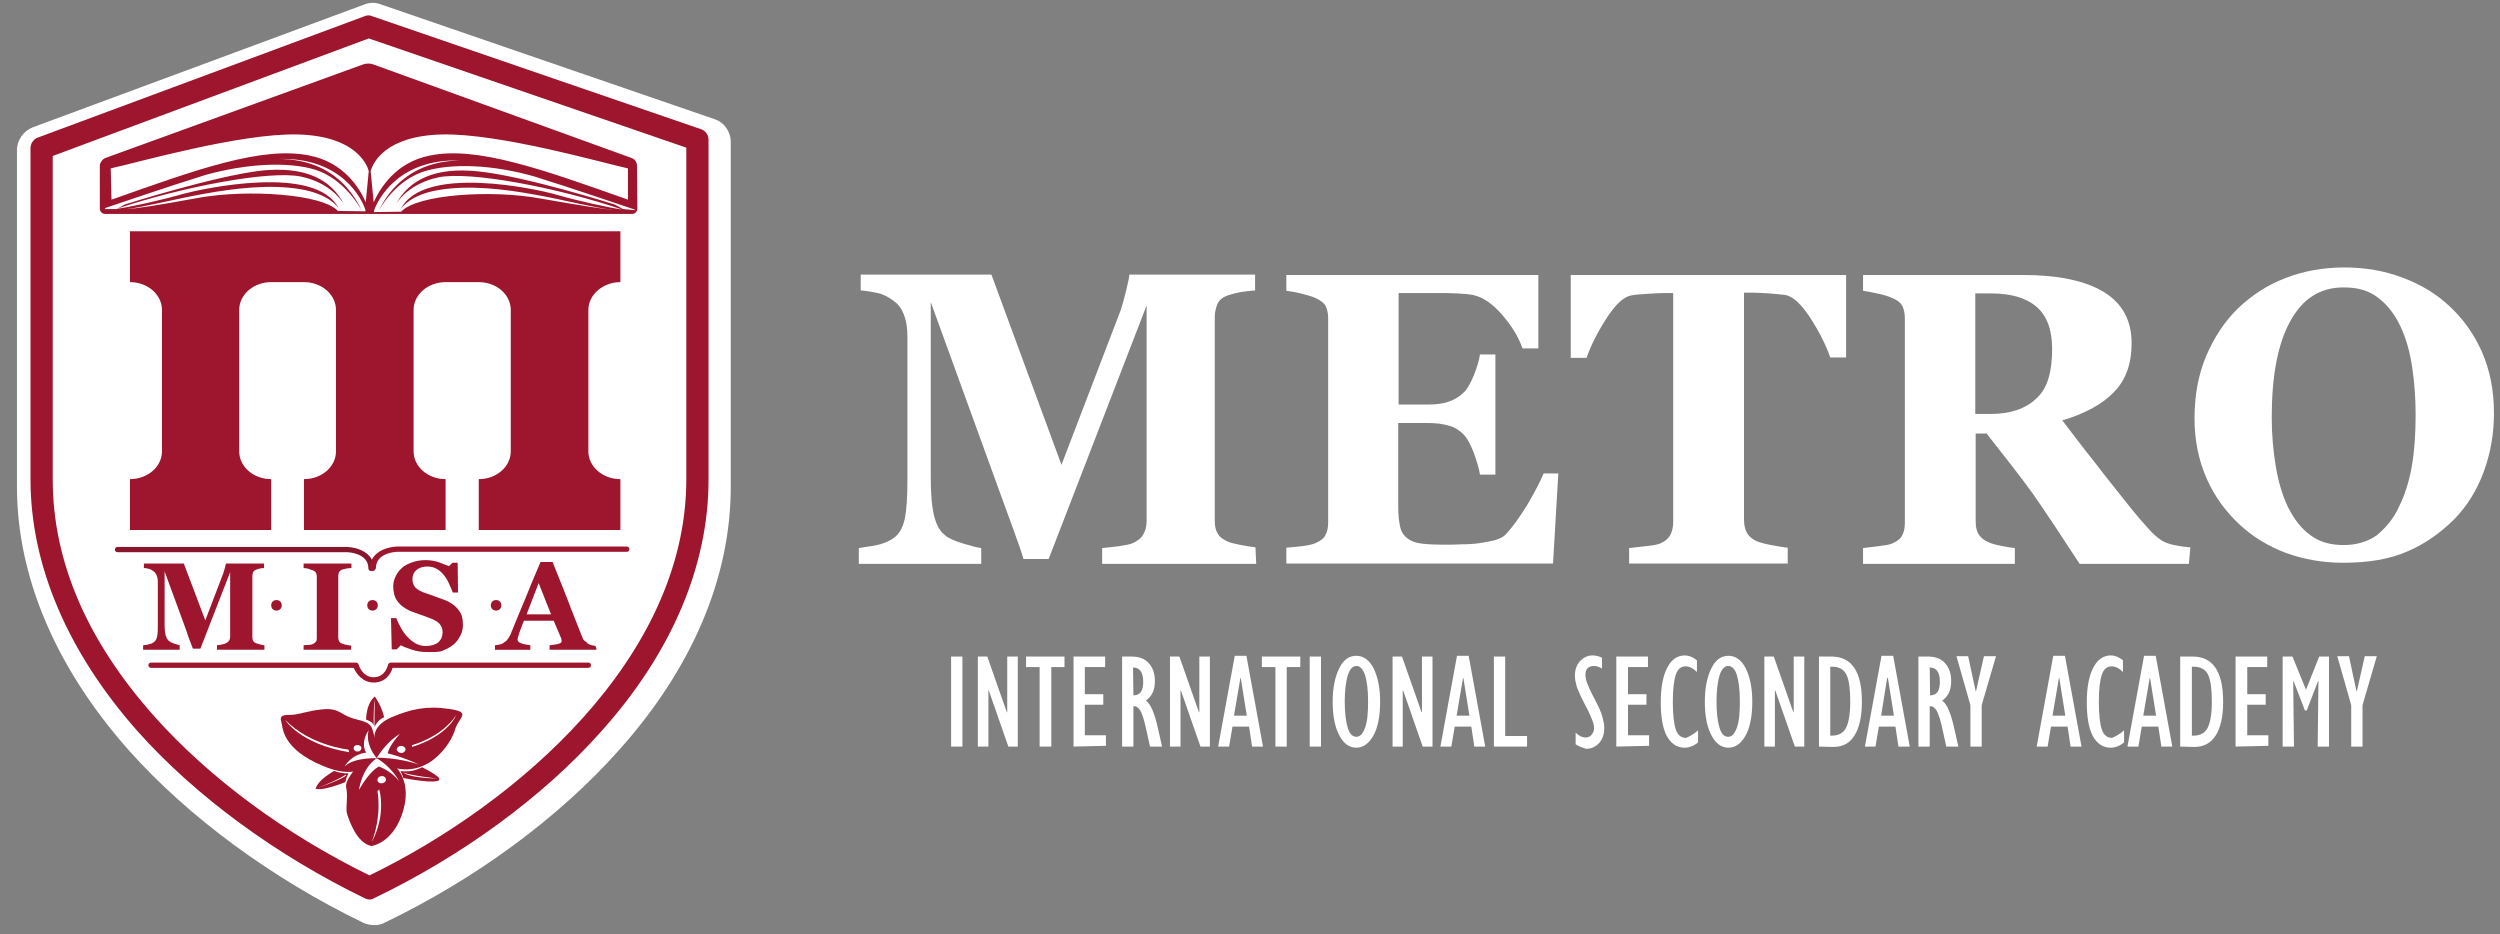 <svg xmlns="http://www.w3.org/2000/svg" xmlns:xlink="http://www.w3.org/1999/xlink" id="Layer_1" x="0px" y="0px" viewBox="0 0 663.7 248" style="enable-background:new 0 0 663.7 248;" xml:space="preserve"><rect x="0" y="0" width="663.7" height="248" fill="#808080" stroke="none"/><style type="text/css">	.st0{fill:#FFFFFF;}	.st1{fill:#9D162E;}	.st2{clip-path:url(#SVGID_2_);fill:#9D162E;}	.st3{clip-path:url(#SVGID_4_);fill:#9D162E;}	.st4{clip-path:url(#SVGID_6_);fill:#9D162E;}	.st5{fill:#87162D;}</style><g>	<path class="st0" d="M333.5,149.7h-40.9v-4.2c1.2-0.1,2.7-0.3,4.5-0.5c1.8-0.3,3-0.5,3.6-0.8c1.3-0.6,2.3-1.3,2.8-2.3  c0.6-1,0.9-2.2,0.9-3.5V81.1l-26,67.3h-6.7c-0.3-1.2-1.1-3.5-2.4-7.1c-1.3-3.5-2.3-6.4-3.1-8.5l-19.1-52.6v46.6  c0,4.5,0.3,7.8,0.9,10.2s1.5,4,2.9,5.1c0.9,0.8,2.5,1.5,4.8,2.2c2.3,0.7,3.9,1.1,4.8,1.2v4.2H228v-4.2c0.9-0.1,2.3-0.4,4.4-0.7  c2-0.4,3.7-1.1,4.9-2c1.4-1,2.4-2.7,2.9-5.1c0.5-2.4,0.7-5.8,0.7-10.2V89.4c0-2.4-0.3-4.2-0.9-5.8c-0.6-1.6-1.4-2.7-2.6-3.6  c-1.4-1.1-2.9-1.9-4.4-2.2c-1.5-0.3-3-0.6-4.5-0.7v-4.2h34.7l18.6,50.5l15.7-41c0.5-1.5,1-3.3,1.5-5.4c0.5-2.1,0.8-3.4,0.8-4.1  h33.4v4.2c-1.1,0.1-2.3,0.2-3.6,0.4c-1.2,0.2-2.4,0.5-3.6,0.9c-1.4,0.5-2.3,1.2-2.8,2.3c-0.4,1-0.7,2.2-0.7,3.3v54.3  c0,1.3,0.2,2.4,0.7,3.2c0.4,0.9,1.4,1.7,2.8,2.3c0.7,0.3,1.9,0.6,3.5,0.9c1.6,0.3,2.9,0.5,3.8,0.6L333.5,149.7L333.5,149.7z"></path>	<path class="st0" d="M408.3,92.5h-4.1c-1-2.9-2.8-5.9-5.3-8.8c-2.5-2.9-5-4.7-7.5-5.3c-1.1-0.3-2.6-0.4-4.5-0.5  c-1.9-0.1-3.5-0.1-4.7-0.1h-10.9v29.6h7.8c2,0,3.7-0.2,5.3-0.7c1.6-0.5,3.1-1.4,4.4-2.7c0.8-0.8,1.6-2.3,2.5-4.4  c0.8-2.1,1.4-3.9,1.6-5.5h4.1V126h-4.1c-0.2-1.5-0.8-3.4-1.6-5.7c-0.9-2.3-1.7-3.8-2.5-4.7c-1.2-1.3-2.6-2.2-4.2-2.6  c-1.6-0.5-3.5-0.7-5.6-0.7h-7.8v22c0,2.4,0.2,4.1,0.5,5.5s1,2.4,1.9,3.1c0.9,0.7,2.1,1.2,3.7,1.4c1.5,0.2,3.7,0.3,6.3,0.3  c1.2,0,2.7,0,4.5-0.1c1.7,0,3.3-0.1,4.6-0.3c1.5-0.2,2.9-0.5,4.2-0.8c1.3-0.4,2.3-0.9,2.9-1.6c1.7-1.8,3.6-4.4,5.8-8  c2.1-3.6,3.5-6.4,4.2-8.1h3.9l-1.4,23.9h-70.8v-4.2c1-0.1,2.4-0.2,4.1-0.4s2.9-0.5,3.6-0.8c1.4-0.6,2.3-1.3,2.7-2.2  c0.5-0.9,0.7-2,0.7-3.3V84.6c0-1.3-0.2-2.4-0.6-3.2c-0.4-0.9-1.3-1.6-2.8-2.3c-0.9-0.4-2.2-0.8-3.9-1.2c-1.7-0.4-2.9-0.6-3.8-0.7  V73h66.9V92.5z"></path>	<path class="st0" d="M490.1,94.9h-4.2c-1.1-3.2-2.9-6.8-5.3-10.5c-2.4-3.7-4.7-5.8-6.7-6.1c-1.1-0.1-2.5-0.3-4.2-0.4  s-3.1-0.2-4.3-0.2H463v60.2c0,1.3,0.2,2.4,0.7,3.4s1.4,1.8,2.7,2.4c0.8,0.3,2.1,0.7,3.8,1c1.7,0.3,3.2,0.6,4.4,0.7v4.2h-42.1v-4.1  c1-0.1,2.5-0.3,4.4-0.5c1.9-0.2,3.1-0.4,3.8-0.7c1.4-0.6,2.3-1.4,2.8-2.4c0.5-1,0.7-2.2,0.7-3.4V77.8h-2.5c-1.2,0-2.6,0.1-4.3,0.2  c-1.7,0.1-3.1,0.2-4.2,0.4c-2.1,0.3-4.3,2.4-6.7,6.1c-2.4,3.7-4.2,7.3-5.3,10.5H417V73h73.1V94.9z"></path>	<path class="st0" d="M581.1,149.7h-29c-5-7.7-9.2-14-12.4-18.6c-3.3-4.6-7.5-9.9-12.3-16h-2.9v23.3c0,1.3,0.2,2.4,0.7,3.3  c0.5,0.9,1.4,1.7,2.8,2.3c0.7,0.3,1.7,0.6,3.2,0.9c1.4,0.3,2.7,0.5,3.7,0.6v4.2h-40.3v-4.2c1-0.1,2.4-0.3,4.1-0.5  c1.7-0.2,2.9-0.4,3.6-0.7c1.4-0.6,2.3-1.3,2.7-2.2c0.5-0.9,0.7-2,0.7-3.3V84.6c0-1.3-0.2-2.4-0.6-3.2c-0.4-0.9-1.3-1.7-2.8-2.3  c-1.1-0.5-2.5-0.9-4-1.2c-1.5-0.3-2.8-0.6-3.7-0.7V73h42.3c9.5,0,16.6,1.5,21.6,4.5c4.9,3,7.4,7.5,7.4,13.6c0,5.4-1.5,9.7-4.6,12.9  c-3,3.2-7.7,5.8-13.8,7.6c2.4,3.1,5.2,6.9,8.5,11c3.2,4.2,6.6,8.4,10.1,12.8c1.1,1.4,2.6,3.1,4.5,5.2c1.9,2.1,3.6,3.3,5.1,3.7  c0.8,0.3,1.9,0.5,3.1,0.7c1.3,0.2,2.2,0.3,2.7,0.3L581.1,149.7L581.1,149.7z M544.8,92.6c0-5.1-1.4-8.8-4.2-11.2s-6.9-3.5-12-3.5  h-4.2v32h4.1c5.2,0,9.3-1.4,12.1-4.1C543.6,103.1,544.8,98.7,544.8,92.6z"></path>	<path class="st0" d="M650.3,81.3c3.6,3.3,6.5,7.4,8.6,12.1c2.1,4.8,3.2,10.2,3.2,16.3c0,5.4-0.9,10.6-2.7,15.5  c-1.8,4.9-4.4,9.1-7.8,12.6c-3.6,3.6-7.8,6.6-12.5,8.6c-4.8,2.1-10.5,3-17.1,3c-5.4,0-10.4-0.9-15.1-2.6c-4.8-1.8-9-4.4-12.5-7.7  s-6.5-7.3-8.6-12.1c-2.1-4.8-3.2-10.1-3.2-15.9c0-6.1,1-11.6,3.1-16.6c2.1-4.9,4.9-9.2,8.5-12.7c3.6-3.4,7.8-6.2,12.6-8  c4.9-1.9,10.1-2.8,15.6-2.8c5.5,0,10.7,0.9,15.4,2.7C642.6,75.5,646.7,77.9,650.3,81.3z M636.9,134.5c1.6-3.2,2.7-6.8,3.4-10.8  c0.7-4,1-8.6,1-13.6c0-4.3-0.3-8.5-0.9-12.5c-0.6-4.1-1.6-7.7-3.1-10.9c-1.5-3.2-3.5-5.8-5.9-7.6c-2.5-2-5.5-2.8-9.2-2.8  c-6.3,0-10.9,3-14.2,9c-3.3,6-4.9,14.5-4.9,25.5c0,4.7,0.4,9,1.1,13.2c0.7,4.1,1.8,7.7,3.3,10.8c1.6,3.1,3.5,5.6,5.9,7.3  c2.4,1.8,5.3,2.6,8.8,2.6c3.4,0,6.4-0.9,8.8-2.6C633.5,140,635.5,137.6,636.9,134.5z"></path>	<g>		<path class="st0" d="M252.5,198.2v-23.9h3v23.9H252.5z"></path>		<path class="st0" d="M259.6,198.2v-23.9h2.5l5.2,14.8h0.1v-14.8h2.8v23.9h-2.5l-5.2-14.9h-0.1v14.9H259.6z"></path>		<path class="st0" d="M276,198.2v-21.1h-3.6v-2.8h10.2v2.8h-3.5v21.1H276z"></path>		<path class="st0" d="M285,198.2v-23.9h8.4v2.8H288v7.2h4.9v2.8H288v8.1h5.6v2.8L285,198.2L285,198.2z"></path>		<path class="st0" d="M297.9,198.2v-23.9h2.5c2,0,3.6,0.6,4.6,1.8c1.1,1.2,1.6,2.8,1.6,4.8c0,2.3-0.8,4-2.4,5.1   c1.3,0.9,2.3,3.3,3.2,7.3l1.1,4.9h-3.2l-0.9-4.1c-0.6-2.9-1.2-4.7-1.7-5.5c-0.5-0.8-1.1-1.2-1.8-1.1v10.7L297.9,198.2L297.9,198.2   z M300.9,184.6L300.9,184.6c1.8,0,2.6-1.2,2.6-3.6c0-2.5-0.9-3.8-2.7-3.8L300.9,184.6L300.9,184.6z"></path>		<path class="st0" d="M310.6,198.2v-23.9h2.5l5.2,14.8h0.1v-14.8h2.8v23.9h-2.5l-5.2-14.9h-0.1v14.9H310.6z"></path>		<path class="st0" d="M323.4,198.2l4.4-24.1h3.1l4.4,24.1h-2.9l-0.8-5.3h-4.4l-0.9,5.3H323.4z M327.6,190h3.4l-1.6-10h-0.1   L327.6,190z"></path>		<path class="st0" d="M338.6,198.2v-21.1H335v-2.8h10.2v2.8h-3.6v21.1H338.6z"></path>		<path class="st0" d="M347.7,198.2v-23.9h3v23.9H347.7z"></path>		<path class="st0" d="M360.1,198.5c-1.9,0-3.4-1.1-4.5-3.2c-1.2-2.2-1.8-5.2-1.8-9c0-3.6,0.6-6.6,1.7-8.8c1.1-2.3,2.6-3.4,4.6-3.4   c1.9,0,3.5,1.2,4.6,3.4c1.1,2.3,1.7,5.2,1.7,8.8c0,3.8-0.6,6.9-1.8,9C363.4,197.4,361.9,198.5,360.1,198.5z M360.1,176.8   c-1,0-1.8,0.9-2.3,2.5c-0.5,1.7-0.8,4-0.8,6.9c0,3,0.3,5.4,0.8,7c0.5,1.7,1.3,2.4,2.3,2.4c1,0,1.7-0.8,2.3-2.4s0.8-3.9,0.8-7   s-0.3-5.3-0.8-7C361.8,177.6,361.1,176.8,360.1,176.8z"></path>		<path class="st0" d="M369.7,198.2v-23.9h2.5l5.2,14.8h0.1v-14.8h2.8v23.9h-2.6l-5.2-14.9h-0.1v14.9H369.7z"></path>		<path class="st0" d="M382.4,198.2l4.4-24.1h3.1l4.4,24.1h-2.9l-0.8-5.3h-4.4l-0.9,5.3H382.4z M386.7,190h3.4l-1.6-10h-0.1   L386.7,190z"></path>		<path class="st0" d="M396.6,198.2v-23.9h3v21.1h5.8v2.8H396.6z"></path>		<path class="st0" d="M418.3,197.6v-3.1c0.9,0.9,1.8,1.3,2.6,1.3c0.6,0,1.2-0.2,1.6-0.7c0.4-0.5,0.7-1,0.7-1.7c0-0.6-0.1-1.2-0.4-2   s-0.9-2.3-2-4.3c-1.1-2.1-1.8-3.7-2.2-4.8c-0.3-1.1-0.5-2.1-0.5-2.8c0-1.6,0.4-2.9,1.3-3.9c0.9-1,2-1.6,3.4-1.6   c0.8,0,1.6,0.2,2.5,0.6v2.9c-0.8-0.5-1.5-0.7-2.1-0.7c-1.5,0-2.3,0.8-2.3,2.3c0,0.6,0.1,1.3,0.4,2.1c0.3,0.8,0.9,2.3,2,4.3   c1.1,2.1,1.8,3.6,2.1,4.8c0.3,1.1,0.5,2.1,0.5,2.9c0,1.7-0.4,2.9-1.3,4c-0.9,1-2.1,1.6-3.5,1.6   C420.2,198.5,419.2,198.2,418.3,197.6z"></path>		<path class="st0" d="M429.1,198.2v-23.9h8.4v2.8h-5.3v7.2h4.9v2.8h-4.9v8.1h5.6v2.8L429.1,198.2L429.1,198.2z"></path>		<path class="st0" d="M450.8,193.9v3.2c-1.1,0.9-2.3,1.4-3.6,1.4c-2,0-3.6-1.1-4.7-3.1c-1.1-2.1-1.6-5.1-1.6-9s0.6-7,1.7-9.1   c1.1-2.2,2.7-3.3,4.7-3.3c1,0,2.1,0.4,3.2,1.3v3.1c-1-1-2-1.5-3-1.5c-1.2,0-2.1,0.7-2.6,2.2c-0.5,1.5-0.8,3.8-0.8,7.3   c0,3.3,0.3,5.8,0.8,7.3c0.5,1.5,1.5,2.2,2.7,2.2C448.4,195.6,449.5,195,450.8,193.9z"></path>		<path class="st0" d="M458.9,198.5c-1.9,0-3.4-1.1-4.5-3.2c-1.2-2.2-1.8-5.2-1.8-9c0-3.6,0.6-6.6,1.7-8.8c1.1-2.3,2.6-3.4,4.6-3.4   c1.9,0,3.5,1.2,4.6,3.4c1.1,2.3,1.7,5.2,1.7,8.8c0,3.8-0.6,6.9-1.8,9C462.2,197.4,460.7,198.5,458.9,198.5z M458.8,176.8   c-1,0-1.8,0.9-2.3,2.5c-0.5,1.7-0.8,4-0.8,6.9c0,3,0.3,5.4,0.8,7c0.5,1.7,1.3,2.4,2.3,2.4s1.7-0.8,2.3-2.4c0.6-1.7,0.8-3.9,0.8-7   s-0.3-5.3-0.8-7C460.6,177.6,459.8,176.8,458.8,176.8z"></path>		<path class="st0" d="M468.4,198.2v-23.9h2.5l5.2,14.8h0.1v-14.8h2.8v23.9h-2.5l-5.2-14.9h-0.1v14.9H468.4z"></path>		<path class="st0" d="M482.9,198.2v-23.9h3.3c5.4,0,8.1,4,8.1,12c0,4-0.7,7-2,9c-1.3,2.1-3.2,3-5.6,3L482.9,198.2L482.9,198.2z    M485.9,195.3h0.4c1.8,0,3.1-0.7,3.8-2.1c0.7-1.4,1.1-3.7,1.1-6.9c0-3.3-0.3-5.7-1-7.2c-0.7-1.4-2-2.1-3.8-2.1h-0.5V195.3z"></path>		<path class="st0" d="M495.1,198.2l4.4-24.1h3.1l4.4,24.1H504l-0.8-5.3h-4.4l-0.9,5.3H495.1z M499.4,190h3.4l-1.6-10H501L499.4,190   z"></path>		<path class="st0" d="M509.3,198.2v-23.9h2.5c2,0,3.6,0.6,4.6,1.8c1.1,1.2,1.6,2.8,1.6,4.8c0,2.3-0.8,4-2.4,5.1   c1.3,0.9,2.3,3.3,3.2,7.3l1.1,4.9h-3.2l-0.9-4.1c-0.6-2.9-1.2-4.7-1.7-5.5c-0.5-0.8-1.1-1.2-1.8-1.1v10.7L509.3,198.2L509.3,198.2   z M512.4,184.6L512.4,184.6c1.8,0,2.6-1.2,2.6-3.6c0-2.5-0.9-3.8-2.7-3.8L512.4,184.6L512.4,184.6z"></path>		<path class="st0" d="M523.1,198.2v-11l-3.7-13h3.1l2,9.3h0.1l2.1-9.3h3.2l-3.8,13v11H523.1z"></path>		<path class="st0" d="M540.7,198.2l4.4-24.1h3.1l4.4,24.1h-2.9l-0.8-5.3h-4.4l-0.9,5.3H540.7z M544.9,190h3.4l-1.6-10h-0.1   L544.9,190z"></path>		<path class="st0" d="M563.9,193.9v3.2c-1.1,0.9-2.3,1.4-3.6,1.4c-2,0-3.6-1.1-4.7-3.1c-1.1-2.1-1.6-5.1-1.6-9s0.6-7,1.7-9.1   c1.1-2.2,2.7-3.3,4.7-3.3c1,0,2.1,0.4,3.2,1.3v3.1c-1-1-2-1.5-3-1.5c-1.2,0-2.1,0.7-2.6,2.2c-0.5,1.5-0.8,3.8-0.8,7.3   c0,3.3,0.3,5.8,0.8,7.3c0.5,1.5,1.5,2.2,2.7,2.2C561.5,195.6,562.6,195,563.9,193.9z"></path>		<path class="st0" d="M564.8,198.2l4.4-24.1h3.1l4.4,24.1h-2.9l-0.8-5.3h-4.4l-0.9,5.3H564.8z M569,190h3.4l-1.6-10h-0.1L569,190z"></path>		<path class="st0" d="M578.8,198.2v-23.9h3.3c5.4,0,8.1,4,8.1,12c0,4-0.7,7-2,9s-3.2,3-5.6,3L578.8,198.2L578.8,198.2z    M581.9,195.3h0.4c1.8,0,3.1-0.7,3.8-2.1c0.7-1.4,1.1-3.7,1.1-6.9c0-3.3-0.3-5.7-1-7.2c-0.7-1.4-2-2.1-3.8-2.1h-0.5V195.3z"></path>		<path class="st0" d="M593.5,198.2v-23.9h8.4v2.8h-5.3v7.2h4.9v2.8h-4.9v8.1h5.6v2.8L593.5,198.2L593.5,198.2z"></path>		<path class="st0" d="M612.2,183.1l3.5-8.8h2.6v23.9h-3l0.2-17.3l-0.1-0.1l-3,7.8h-0.5l-3-7.8l-0.1,0.1l0.2,17.3h-3v-23.9h2.6   L612.2,183.1z"></path>		<path class="st0" d="M624.2,198.2v-11l-3.7-13h3.1l2,9.3h0.1l2.1-9.3h3.2l-3.8,13v11H624.2z"></path>	</g></g><g>	<path class="st0" d="M99.3,242.2c-0.5,0-0.9-0.1-1.3-0.3c-23.8-11.5-45.6-27.4-61.2-45c-18.8-21.2-28.8-44.6-28.8-67.8V39.9  c0-1.2,0.8-2.4,2-2.9L98,4.4c0.7-0.3,1.3-0.3,2,0l88.6,30.4c1.2,0.4,2,1.5,2,2.9v91.6c0,23.1-10,46.6-29,67.9  c-15.6,17.6-37.4,33.5-61.1,44.8C100.2,242.1,99.7,242.2,99.3,242.2z"></path>	<path class="st0" d="M99.3,245.6c-1.1,0-2-0.3-2.6-0.5l-0.2-0.1c-24.4-11.8-46.5-28.1-62.3-45.8c-19.4-21.9-29.7-46.1-29.7-70V39.9  c0-2.7,1.7-5.1,4.2-6.1l88-32.6c1.5-0.6,3-0.6,4.5,0l88.4,30.4c2.6,0.8,4.4,3.3,4.4,6.1v91.6c0,24.1-10.3,48.3-29.9,70.1  c-15.9,17.8-37.9,34-62.1,45.6C101,245.6,99.8,245.6,99.3,245.6z M11.4,40.1v89c0,22.2,9.7,44.9,27.9,65.5  c15.2,17,36.5,32.7,59.9,44.1c23.3-11.2,44.6-26.8,59.8-43.9c18.4-20.5,28.1-43.2,28.1-65.6V37.9L99,7.6L11.4,40.1z"></path></g><g>	<g>		<path class="st1" d="M98.2,238.8c-0.5,0-0.9-0.1-1.3-0.3c-23.5-11.4-45-27.1-60.4-44.4c-18.5-20.9-28.4-44-28.4-66.8v-88   c0-1.2,0.8-2.4,2-2.8L96.8,4.3c0.7-0.3,1.3-0.3,2,0l87.3,30c1.2,0.4,2,1.5,2,2.8v90.3c0,22.8-9.8,46-28.6,66.9   c-15.4,17.3-36.9,33-60.3,44.2C99,238.7,98.5,238.8,98.2,238.8z M14,41.4v85.9c0,21.7,9.1,42.8,26.9,62.8   c14.7,16.5,34.9,31.4,57.2,42.3c39.1-19,84.1-57.7,84.1-105.1V39.2l-84.3-29L14,41.4z"></path>		<g>			<g>				<path class="st1" d="M169.2,55.4c0,0.8-0.7,1.4-1.4,1.4H27.9c-0.8,0-1.4-0.7-1.4-1.4V44c0-0.8,0.7-1.7,1.3-2l68.6-24.9     c0.8-0.3,2-0.3,2.7,0L167.8,42c0.8,0.3,1.3,1.1,1.3,2L169.2,55.4L169.2,55.4z"></path>			</g>			<g>				<path class="st0" d="M166.7,44.7v8.3c-22.6-8-40.1-14.3-52.6-11.7c-9.1,1.8-13.2,8.7-14.9,12.4l-0.8-8.3     c0.6-2.1,3.8-9.3,18.8-9.7C132.5,35.3,160.2,43.3,166.7,44.7z"></path>				<path class="st0" d="M79.1,35.7c15.2,0.4,18.3,7.9,18.8,9.7l-0.8,8.3c-1.6-3.7-5.8-10.6-14.9-12.4c-12.6-2.6-30,3.7-52.6,11.7     l-0.2-8.3C36,43.3,63.8,35.3,79.1,35.7z"></path>				<path class="st0" d="M89.7,56c-4.1-4.5-23.9-5.8-36.9-3.5c-11.9,2.2-16.5,2.8-18.9,3h-0.2c9.2-1.1,30-7.9,45.9-5.3     c7.8,1.3,10,4.7,10.3,5.1c-6-11.9-36.5-5.1-41-3.9c-6.2,1.8-14.6,3.6-17.6,4h-0.2C48,49.7,71.7,45.1,80,46.9     c7.8,1.7,10.8,6.5,11.3,7.3c-3.5-6.8-10.6-10.1-22-8.9c-12.6,1.5-36.2,9-36.2,9L31,55.5h-3.2l0.2-0.3c4.2-1.4,16.4-5.6,26.7-8.8     c11-3,21.6-3.5,28.8-1.4c7.9,2.4,12.1,10.2,12.5,10.8c-5.6-11.5-15.1-13.5-21.8-13.6C90.9,41.8,96.2,53.1,97,55.7V56l0,0     c0,0,0,0,0,0.1l0,0L89.7,56z"></path>				<path class="st0" d="M165.4,55.5l-2.2-1.2c0,0-23.6-7.5-36.2-8.8c-11.4-1.2-18.4,2.1-22,8.9c0.4-0.8,3.5-5.6,11.3-7.3     c8.4-1.8,32.1,2.8,48.8,8.5H165c-3-0.4-11.4-2.2-17.6-4c-4.4-1.3-35-8.1-41,3.9c0.3-0.4,2.6-3.9,10.3-5.1     c15.9-2.6,36.7,4.3,45.9,5.3h-0.2c-2.5-0.3-7-0.9-18.9-3c-13-2.4-32.8-1.1-37,3.5l-7.2,0.1v-0.1l0,0l0,0v-0.3     c0.9-2.6,6.2-13.8,22.9-13.3c-6.6,0.1-16.2,2.1-21.8,13.6c0.3-0.6,4.5-8.4,12.5-10.8c7.2-2.1,17.8-1.7,28.8,1.4     c10.3,3.2,22.5,7.4,26.7,8.8l0.2,0.2L165.4,55.5z"></path>			</g>		</g>		<path class="st1" d="M164.7,74.9V61.4h-42.2H76.2H34.5v13.5c4.7,0,8.5,3.3,8.5,7.4v37.5c0,4.1-3.8,7.4-8.5,7.4v13.5H72v-13.5   c-4.7,0-8.5-3.3-8.5-7.4V82.3c0-4.1,3.8-7.4,8.5-7.4h4.2h4.5c4.7,0,8.5,3.3,8.5,7.4v37.5c0,4.1-3.8,7.4-8.5,7.4v13.5h37.6v-13.5   c-4.7,0-8.5-3.3-8.5-7.4V82.3c0-4.1,3.8-7.4,8.5-7.4h4.2h4.6c4.7,0,8.5,3.3,8.5,7.4v37.5c0,4.1-3.8,7.4-8.5,7.4v13.5h37.6v-13.5   c-4.7,0-8.5-3.3-8.5-7.4V82.3C156.2,78.2,160.1,74.9,164.7,74.9z"></path>		<g>			<path class="st1" d="M98.2,200.1c0,0-6.9,6.2-6.3,8.9c0.6,2.7-0.3,5.6,0.3,7.3s2.5,7.5,6.4,8.3c0,0,6-0.7,8.5-9.6    c2.5-8.9-3.1-12.9-5.1-13.7"></path>			<path class="st1" d="M99.4,195.7c0,0-0.4-3.2,4.6-5.3c5-2.1,9.1-3.1,15.2-2.2c6.2,0.9,2.6,2.1,1.6,5.5    c-0.9,3.4-7.8,14.9-19.6,8.8C101.2,202.4,95.7,199.6,99.4,195.7z"></path>			<path class="st1" d="M99.9,200.5c0,0,0.2-2.4-0.5-4.9c-0.7-2.6-0.4-3.6-4.7-4.6s-4.4-3.1-8.9-2.7c-4.4,0.4-6.4,1.5-8.9,1.5    c-2.4-0.1-2.6,0.7-2.2,1.9c0.4,1.2-0.1,7.1,11.2,11.7C97.1,208.1,99.9,200.5,99.9,200.5z"></path>			<g>				<g>					<path class="st0" d="M106.2,194.8c0,0-2.7,2.8-3.3,5.2c0,0,4,0.9,8.4,3c-5.5-1.9-11.5-1.9-11.3-1.8      C100.1,201.3,102,197.4,106.2,194.8z"></path>					<path class="st0" d="M107.3,199.6c0.5-0.4,0.5-0.9,0-1.3c-0.5-0.4-1.1-0.4-1.6,0c-0.5,0.4-0.5,0.9,0,1.3      C106.2,200,107,200,107.3,199.6z"></path>					<path class="st0" d="M106,207.5c0,0-1.7-2.6-5.4-4c0,0-2.3,0.9-5.3,6.2c0,0,0.7-5.7,4.7-8.4C100.1,201.3,103.9,203.5,106,207.5      z"></path>					<path class="st0" d="M100.3,207.5c0.4,0.5,1,0.6,1.6,0.3c0.6-0.3,0.7-0.9,0.4-1.3c-0.3-0.5-1-0.6-1.6-0.3      C100.2,206.5,100.1,207.1,100.3,207.5z"></path>					<g>						<path class="st0" d="M91.5,203.5c0,0,1.5-3.1,5.7-3.7c0,0-1.7-2.4,0.7-6c0,0-1.3,3.2,2.1,7.5C100.1,201.3,93.9,201,91.5,203.5       z"></path>						<path class="st0" d="M95.1,197.8c-0.6-0.1-1.1,0.2-1.2,0.7c-0.1,0.5,0.2,0.9,0.8,1c0.6,0.1,1.1-0.2,1.2-0.7       C96.1,198.4,95.7,197.9,95.1,197.8z"></path>					</g>				</g>				<path class="st0" d="M92.5,199c0,0-10.1-1-16.8-7.9c0,0,3.8,6.4,17,8.6"></path>				<path class="st0" d="M100.2,210c0,0,1.3,6.2-1.5,13.5c0,0,3.8-6.3,2-13.9"></path>				<path class="st0" d="M109.4,197.8c0,0,7.6-1.9,11.7-7.9c0,0-2.1,5.4-11.7,8.4"></path>			</g>			<g>				<g>					<g>						<defs>							<path id="SVGID_1_" d="M96.3,190.7c0,0,1.9,0.6,2.5,1.2c0.6,0.6,0.6,1.2,0.6,1.2s0.7-2,2.8-2.8c0,0-0.6-5.5-2.4-5.9        C98.1,184.1,96.3,190.7,96.3,190.7z"></path>						</defs>						<clipPath id="SVGID_2_">							<use xlink:href="#SVGID_1_" style="overflow:visible;"></use>						</clipPath>						<path class="st2" d="M97.2,192.5c0,0-0.5-5.2,2.3-7.6c0,0,3.1,4.2,2.6,8.2S96.7,197.2,97.2,192.5z"></path>					</g>				</g>				<path class="st0" d="M99.2,193.6c0,0-0.1-6.2,0.3-7.9c0,0-0.2,7.4,0,7.9H99.2z"></path>			</g>			<g>				<g>					<defs>						<path id="SVGID_3_" d="M113.5,202.7c0,0-2.7,2.6-7.2,2c0,0,0.8,1.3,0.9,2.6c0,0,12.6,4.4,11.8,1       C118.3,204.9,113.5,202.7,113.5,202.7z"></path>					</defs>					<clipPath id="SVGID_4_">						<use xlink:href="#SVGID_3_" style="overflow:visible;"></use>					</clipPath>					<path class="st3" d="M109.1,202.2c0,0,5,2.3,7,3.9c2,1.6-1.3,2-10.4,0.2S103.8,199.5,109.1,202.2z"></path>				</g>			</g>			<g>				<g>					<defs>						<path id="SVGID_5_" d="M86.9,203.9c0,0,2.9,1.6,5.6,1.4c0,0-1,2-0.9,3.3c0,0-7.8,3.2-8.8,1.7       C81.7,208.8,86.9,203.9,86.9,203.9z"></path>					</defs>					<clipPath id="SVGID_6_">						<use xlink:href="#SVGID_5_" style="overflow:visible;"></use>					</clipPath>					<path class="st4" d="M83.8,209.4c0,0,0.2-1.7,3.7-4c3.5-2.3,5.1-2.5,5.1-2.5l3,2.8l-1.4,0.9C94.2,206.6,86.2,210.2,83.8,209.4z      "></path>				</g>			</g>			<path class="st0" d="M116.2,206.7c0,0-7.2-0.8-9.1-1.6C107.1,205.1,108.3,206.5,116.2,206.7z"></path>			<path class="st0" d="M84,209.3c0,0,6.4-2.2,7.9-3.4l-0.1-0.2C91.7,205.6,90.5,206.8,84,209.3z"></path>		</g>		<g>			<circle class="st1" cx="73.4" cy="160.7" r="1.4"></circle>			<circle class="st1" cx="98.9" cy="160.7" r="1.4"></circle>			<circle class="st1" cx="131.7" cy="160.7" r="1.4"></circle>		</g>		<path class="st1" d="M99.2,181.2c-2.9,0-4.6-2.3-5.3-3.9H40.1c-0.4,0-0.7-0.3-0.7-0.7s0.3-0.7,0.7-0.7h54.4c0.3,0,0.6,0.2,0.7,0.5   c0,0.1,1,3.4,4,3.4c3.1,0,3.8-3.2,3.8-3.3c0.1-0.3,0.4-0.6,0.7-0.6h52.5c0.4,0,0.7,0.3,0.7,0.7s-0.3,0.7-0.7,0.7h-52   C103.8,178.9,102.3,181.2,99.2,181.2z"></path>		<path class="st5" d="M98.5,151.6c-0.4,0-0.7-0.3-0.7-0.7c0-4.1-5.4-4.3-5.6-4.3h-61c-0.4,0-0.7-0.3-0.7-0.7c0-0.4,0.3-0.7,0.7-0.7   h61c2.5,0.1,7.1,1.4,7.1,5.8C99.2,151.3,98.9,151.6,98.5,151.6z"></path>		<path class="st1" d="M98.9,151.6c-0.4,0-0.7-0.3-0.7-0.7c0-4.4,4.6-5.7,7.1-5.8h61.1c0.4,0,0.7,0.3,0.7,0.7c0,0.4-0.3,0.7-0.7,0.7   h-61c-0.2,0-5.6,0.2-5.6,4.3C99.7,151.3,99.3,151.6,98.9,151.6z"></path>	</g>	<g>		<path class="st1" d="M70,172.5H57.6v-1.2c0.4,0,0.9-0.1,1.3-0.2c0.5-0.1,0.9-0.2,1-0.3c0.4-0.2,0.7-0.4,0.9-0.7   c0.2-0.3,0.3-0.7,0.3-1v-17.2l-7.9,20.3h-2c-0.1-0.4-0.4-1-0.8-2.1c-0.4-1-0.7-1.9-0.9-2.6l-5.8-15.8v14c0,1.3,0.1,2.4,0.3,3   c0.2,0.7,0.5,1.2,0.9,1.5c0.3,0.2,0.8,0.5,1.4,0.7c0.7,0.2,1.1,0.3,1.4,0.4v1.2H38v-1.2c0.3,0,0.7-0.1,1.3-0.2   c0.6-0.1,1.1-0.3,1.5-0.6c0.5-0.3,0.8-0.9,0.9-1.5c0.2-0.8,0.2-1.7,0.2-3v-11.5c0-0.7-0.1-1.2-0.3-1.7c-0.2-0.5-0.5-0.9-0.8-1.1   c-0.5-0.4-0.9-0.6-1.3-0.7c-0.5-0.1-0.9-0.2-1.3-0.2v-1.2h10.6l5.7,15.1l4.7-12.3c0.2-0.5,0.3-1,0.5-1.6c0.2-0.7,0.2-1,0.3-1.2   h10.1v1.2c-0.4,0-0.7,0.1-1,0.1c-0.4,0.1-0.8,0.2-1,0.3c-0.4,0.1-0.7,0.4-0.9,0.7c-0.1,0.3-0.2,0.7-0.2,1v16.3   c0,0.4,0.1,0.8,0.2,0.9c0.1,0.3,0.4,0.5,0.9,0.7c0.2,0.1,0.6,0.2,1,0.3c0.5,0.1,0.9,0.2,1.1,0.2v1.2H70z"></path>		<path class="st1" d="M93.2,172.5H80.6v-1.2c0.3,0,0.8-0.1,1.3-0.1c0.6,0,0.9-0.1,1.1-0.2c0.4-0.2,0.7-0.4,0.9-0.7   c0.2-0.3,0.2-0.6,0.2-1V153c0-0.4-0.1-0.7-0.2-0.9c-0.1-0.3-0.4-0.5-0.9-0.7c-0.3-0.1-0.7-0.2-1.1-0.4c-0.5-0.1-0.9-0.2-1.3-0.2   v-1.2h12.7v1.2c-0.3,0-0.8,0.1-1.2,0.1c-0.5,0.1-0.9,0.2-1.2,0.3c-0.4,0.1-0.7,0.4-0.9,0.7c-0.1,0.3-0.2,0.7-0.2,1v16.3   c0,0.4,0.1,0.8,0.2,1c0.2,0.3,0.4,0.5,0.9,0.7c0.2,0.1,0.6,0.2,1.1,0.3c0.6,0.1,0.9,0.2,1.3,0.2C93.2,171.3,93.2,172.5,93.2,172.5   z"></path>		<path class="st1" d="M113.3,173.1c-1.4,0-2.7-0.2-3.9-0.6c-1.2-0.4-2.3-0.8-3-1.2l-1.1,1.1h-1.3l-0.2-8.3h1.4   c0.3,0.8,0.7,1.6,1.2,2.5c0.5,0.9,1,1.7,1.7,2.4c0.7,0.8,1.4,1.3,2.2,1.8c0.9,0.5,1.8,0.7,2.8,0.7c1.4,0,2.6-0.4,3.3-1   c0.8-0.8,1.1-1.6,1.1-2.7c0-0.9-0.3-1.6-0.9-2.3c-0.7-0.7-1.7-1.1-3-1.6c-0.9-0.3-1.7-0.6-2.5-0.9c-0.8-0.3-1.5-0.5-2.2-0.8   c-1.5-0.7-2.6-1.5-3.4-2.6c-0.8-1.1-1.1-2.5-1.1-3.9c0-0.9,0.2-1.8,0.6-2.6c0.4-0.9,0.9-1.6,1.7-2.3c0.7-0.7,1.6-1.1,2.7-1.5   c1.1-0.4,2.3-0.6,3.6-0.6c1.2,0,2.5,0.2,3.6,0.6c1.1,0.4,2,0.8,2.6,1l0.9-0.9h1.4l0.1,7.9h-1.4c-0.3-0.9-0.7-1.7-1.1-2.6   s-0.9-1.6-1.4-2.2c-0.6-0.7-1.1-1.1-1.8-1.5c-0.7-0.4-1.5-0.6-2.5-0.6c-1.1,0-2.1,0.3-2.8,0.9c-0.8,0.7-1.1,1.5-1.1,2.5   c0,0.9,0.3,1.7,0.9,2.3c0.7,0.6,1.6,1.1,3,1.5c0.8,0.3,1.6,0.6,2.5,0.9s1.6,0.6,2.2,0.8c1.5,0.6,2.7,1.4,3.6,2.6   c0.9,1,1.2,2.4,1.2,4c0,1-0.2,2-0.7,2.9c-0.5,0.9-1,1.7-1.9,2.4c-0.9,0.7-1.9,1.2-2.9,1.6S114.8,173.1,113.3,173.1z"></path>		<path class="st1" d="M158.4,172.5h-12.5v-1.2c0.6,0,1.2-0.2,2.1-0.3c0.8-0.2,1.1-0.4,1.1-0.7c0-0.1,0-0.2,0-0.3   c0-0.1-0.1-0.3-0.1-0.5l-2-4.7h-7.9c-0.2,0.5-0.4,0.9-0.6,1.5c-0.2,0.6-0.4,1.1-0.6,1.6c-0.2,0.6-0.3,1-0.4,1.3   c0,0.3-0.1,0.5-0.1,0.6c0,0.4,0.3,0.7,0.8,0.9c0.5,0.3,1.4,0.4,2.6,0.6v1.2h-9.4v-1.2c0.4,0,0.8-0.1,1.2-0.2   c0.5-0.1,0.8-0.2,1-0.4c0.5-0.3,0.9-0.6,1.1-0.9c0.3-0.4,0.6-0.9,0.8-1.3c1.2-3,2.5-6.1,3.8-9.2c1.2-3,2.6-6.4,4.2-10.1h3.2   c2.1,5.2,3.8,9.4,4.9,12.4c1.2,3,2.2,5.6,3,7.6c0.1,0.3,0.3,0.7,0.6,0.9c0.3,0.2,0.6,0.5,0.9,0.8c0.3,0.2,0.7,0.3,1,0.4   c0.4,0.1,0.8,0.1,1,0.2L158.4,172.5L158.4,172.5z M146.3,163.1l-3.3-8.3l-3.2,8.3H146.3z"></path>	</g></g></svg>